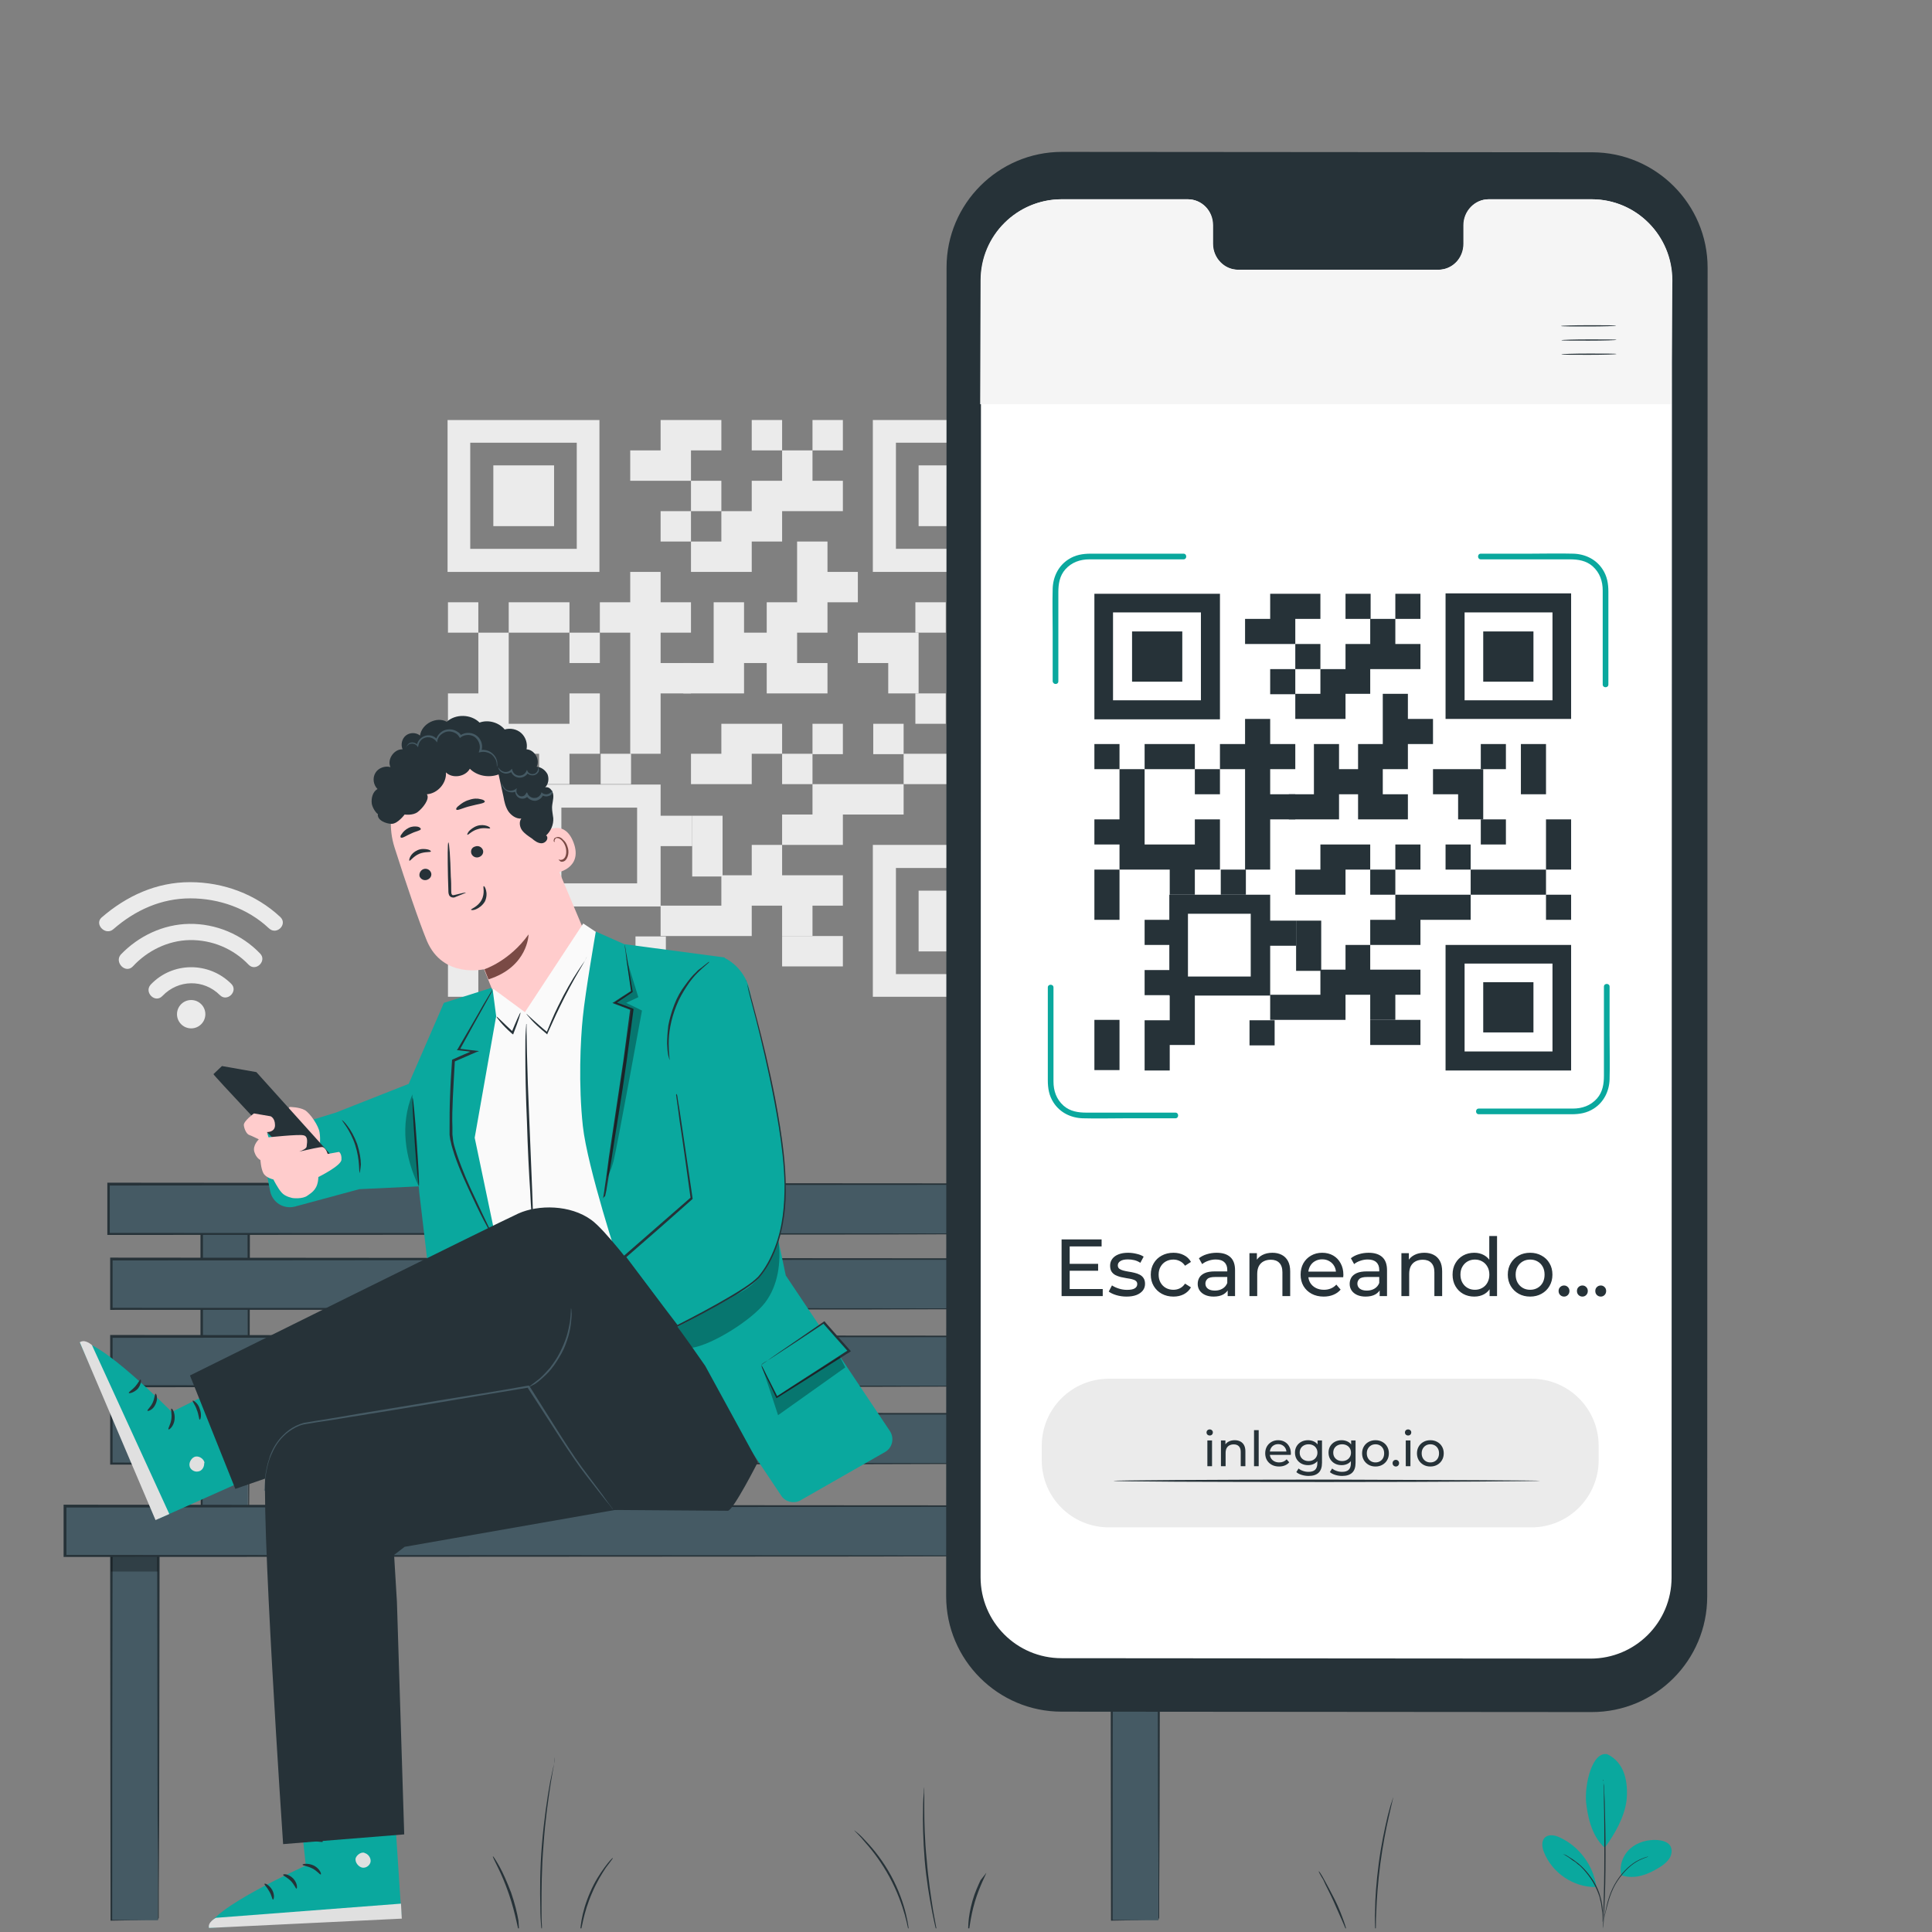 <svg width="477" height="477" viewBox="0 0 477 477" fill="none" xmlns="http://www.w3.org/2000/svg">
<rect x="0" y="0" width="477" height="477" fill="#808080" stroke="none"/>
<g clip-path="url(#clip0_14_186)">
<path d="M110.6 193.6V201.1H118.1V193.6V186.1H110.6V193.6Z" fill="#EBEBEB"/>
<path d="M118.1 148.7H110.6V156.2H118.1V148.7Z" fill="#EBEBEB"/>
<path d="M164.4 231.2H156.9V238.7H164.4V231.2Z" fill="#EBEBEB"/>
<path d="M118.1 163.7V171.2H110.6V178.7H118.1V186.1H125.6H133.1V193.6H140.6V186.1H148.1V178.7V171.2H140.6V178.7H133.1H125.6V171.2V163.7V156.2H118.1V163.7Z" fill="#EBEBEB"/>
<path d="M133.1 148.7H125.6V156.2H133.1H140.6V148.7H133.1Z" fill="#EBEBEB"/>
<path d="M166.8 208.9H170.9V201.4H166.8H162.8V208.9H166.8Z" fill="#EBEBEB"/>
<path d="M148.1 156.2H140.6V163.7H148.1V156.2Z" fill="#EBEBEB"/>
<path d="M200.6 186.1H193.1V193.6H200.6V186.1Z" fill="#EBEBEB"/>
<path d="M208.1 103.7H200.6V111.2H208.1V103.7Z" fill="#EBEBEB"/>
<path d="M163.1 163.7V156.2H170.6V148.7H163.1V141.2H155.6V148.7H148.1V156.2H155.6V163.7V171.2V178.7V186.1H163.1V178.7V171.2H170.6V163.7H163.1Z" fill="#EBEBEB"/>
<path d="M200.6 238.6H208.1V231.1H200.6H193.1V238.6H200.6Z" fill="#EBEBEB"/>
<path d="M193.1 103.7H185.6V111.2H193.1V103.7Z" fill="#EBEBEB"/>
<path d="M191.2 163.7V156.2H183.7V148.7H176.2V156.2V163.7H168.7V171.2H176.2H183.7V163.7H191.2Z" fill="#EBEBEB"/>
<path d="M233.5 148.7H226V156.2H233.5V148.7Z" fill="#EBEBEB"/>
<path d="M155.8 186.1H148.3V193.6H155.8V186.1Z" fill="#EBEBEB"/>
<path d="M185.6 141.2V133.7H193.1V126.2H200.6H208.1V118.7H200.6V111.2H193.1V118.7H185.6V126.2H178.1V133.7H170.6V141.2H178.1H185.6Z" fill="#EBEBEB"/>
<path d="M185.6 193.6V186.1H193.1V178.7H185.6H178.1V186.1H170.6V193.6H178.1H185.6Z" fill="#EBEBEB"/>
<path d="M208.1 223.6V216.1H200.6H193.1V208.6H185.6V216.1H178.1V223.6H170.6H163.1V231.1H170.6H178.1H185.6V223.6H193.1V231.1H200.6V223.6H208.1Z" fill="#EBEBEB"/>
<path d="M178.1 111.2V103.7H170.6H163.1V111.2H155.6V118.7H163.1H170.6V111.2H178.1Z" fill="#EBEBEB"/>
<path d="M178.1 118.7H170.6V126.2H178.1V118.7Z" fill="#EBEBEB"/>
<path d="M196.8 148.7H189.3V156.2V163.7V171.2H196.8H204.3V163.7H196.8V156.2H204.3V148.7H211.8V141.2H204.3V133.7H196.8V141.2V148.7Z" fill="#EBEBEB"/>
<path d="M170.6 126.2H163.1V133.7H170.6V126.2Z" fill="#EBEBEB"/>
<path d="M193.1 201.1V208.6H200.6H208.1V201.1H215.6H223.1V193.6H215.6H208.1H200.6V201.1H193.1Z" fill="#EBEBEB"/>
<path d="M233.5 171.2H226V178.7H233.5V171.2Z" fill="#EBEBEB"/>
<path d="M208.1 178.7H200.6V186.2H208.1V178.7Z" fill="#EBEBEB"/>
<path d="M226.8 156.2H219.3H211.8V163.7H219.3V171.2H226.8V163.7V156.2Z" fill="#EBEBEB"/>
<path d="M223.1 178.7H215.6V186.2H223.1V178.7Z" fill="#EBEBEB"/>
<path d="M140.6 223.8H163.1V193.7H133V201.2H125.6V208.7H133V216.2H125.6V223.7H133V223.8H133.1V231.2H125.6V246.2H133.1V238.7H140.6V223.8ZM157.3 199.4V218.1H138.6V199.4H157.3Z" fill="#EBEBEB"/>
<path d="M238 193.6H245.5V186.1H238H230.6H223.1V193.6H230.6H238Z" fill="#EBEBEB"/>
<path d="M238 163.7H245.5V156.2V148.7H238V156.2V163.7Z" fill="#EBEBEB"/>
<path d="M178.4 201.4H170.9V208.9V216.4H178.4V208.9V201.4Z" fill="#EBEBEB"/>
<path d="M253 193.6H245.5V201.1H253V193.6Z" fill="#EBEBEB"/>
<path d="M253 178.7V171.2H245.5V178.7V186.1H253V178.7Z" fill="#EBEBEB"/>
<path d="M118.1 231.1H110.6V238.6V246.1H118.1V238.6V231.1Z" fill="#EBEBEB"/>
<path d="M253 141.2V103.7H215.5V141.2H253ZM221.2 135.5V109.3H247.4V135.5H221.2Z" fill="#EBEBEB"/>
<path d="M241.8 114.9H226.8V129.9H241.8V114.9Z" fill="#EBEBEB"/>
<path d="M253 208.6H215.5V246.1H253V208.6ZM221.2 240.5V214.3H247.4V240.5H221.2Z" fill="#EBEBEB"/>
<path d="M241.8 219.9H226.8V234.9H241.8V219.9Z" fill="#EBEBEB"/>
<path d="M110.5 103.7V141.2H148V103.7H110.5ZM142.4 109.3V135.5H116.1V109.3C116.1 109.3 142.4 109.3 142.4 109.3Z" fill="#EBEBEB"/>
<path d="M136.8 114.9H121.8V129.9H136.8V114.9Z" fill="#EBEBEB"/>
<path d="M47.2 253.9C49.133 253.9 50.7 252.333 50.7 250.4C50.7 248.467 49.133 246.9 47.2 246.9C45.267 246.9 43.7 248.467 43.7 250.4C43.7 252.333 45.267 253.9 47.2 253.9Z" fill="#EBEBEB"/>
<path d="M40.1 245.9C44 241.8 50.3 241.7 54.3 245.7C56.1 247.5 58.9 244.7 57.1 242.9C51.6 237.4 42.6 237.4 37.2 243.1C35.5 245 38.3 247.8 40.1 245.9Z" fill="#EBEBEB"/>
<path d="M28 229.4C33.4 224.7 39.8 221.8 47 221.8C54.1 221.8 61.2 224.3 66.4 229.2C68.3 231 71.1 228.2 69.2 226.4C63.2 220.8 55.2 217.8 46.9 217.8C38.6 217.8 31.2 221.2 25 226.6C23.3 228.3 26.1 231.1 28 229.4Z" fill="#EBEBEB"/>
<path d="M32.8 238.6C36.4 234.7 41.5 232.2 46.8 232.1C52.3 232 57.6 234.2 61.4 238.2C63.2 240 66 237.2 64.2 235.4C59.7 230.7 53.3 228 46.7 228.1C40.3 228.2 34.2 231.1 29.8 235.7C28.2 237.6 31 240.5 32.8 238.6Z" fill="#EBEBEB"/>
<path d="M396.8 433.1C398.8 434 400.3 435.8 401 437.9C401.7 440 401.8 442.2 401.6 444.4C401.1 448.6 398.7 452.8 396.2 456.2C392.7 453.1 391.9 447.7 391.6 445C391.2 440.5 393.1 432.4 396.8 433.1Z" fill="#0AA89E"/>
<path d="M400.3 463C399.7 460.6 400.7 458 402.5 456.4C404.3 454.8 406.9 454.1 409.3 454.3C410.4 454.4 411.6 454.7 412.3 455.6C412.9 456.5 412.8 457.7 412.3 458.6C411.8 459.5 411 460.2 410.1 460.8C407 462.8 403.7 464.1 400.3 463Z" fill="#0AA89E"/>
<path d="M395.7 475.9C395.7 475.9 395.7 475.6 395.8 475C395.9 474.4 396.1 473.6 396.2 472.7C396.6 470.8 397.1 468 398.6 465.3C400.1 462.6 402.2 460.6 403.9 459.6C404.8 459.1 405.5 458.8 406.1 458.6C406.4 458.5 406.6 458.5 406.7 458.4H406.9C406.9 458.5 405.7 458.7 404 459.7C402.3 460.7 400.3 462.7 398.8 465.3C397.3 468 396.8 470.7 396.3 472.6C396.1 473.6 395.9 474.4 395.8 474.9C395.8 475.6 395.7 475.9 395.7 475.9Z" fill="#263238"/>
<path d="M395.9 439.4V439.8C395.9 440.1 395.9 440.4 396 440.9C396.1 441.8 396.1 443.2 396.2 444.9C396.3 448.3 396.4 452.9 396.4 458C396.4 463.1 396.3 467.8 396.1 471.1C396 472.8 396 474.1 395.9 475.1C395.9 475.5 395.8 475.9 395.8 476.2V475.1C395.8 474.1 395.9 472.8 395.9 471.1C396 467.7 396.1 463.1 396.1 458C396.1 452.9 396.1 448.2 396 444.9C396 443.2 396 441.9 395.9 440.9V439.8C395.8 439.5 395.8 439.4 395.9 439.4Z" fill="#263238"/>
<path d="M394.1 465.6C393.3 460.5 389.9 455.9 385.2 453.7C384 453.1 382.5 452.8 381.5 453.6C380.5 454.5 380.7 456.1 381.2 457.3C383.2 462.4 388.5 466 394 465.9" fill="#0AA89E"/>
<path d="M385.8 457.7C385.8 457.7 386.1 457.8 386.6 458C386.8 458.1 387.1 458.3 387.4 458.5C387.7 458.7 388.1 458.9 388.5 459.2L389.7 460.1C390.1 460.4 390.6 460.9 391 461.3C391.9 462.2 392.7 463.3 393.5 464.5C394.2 465.7 394.8 467 395.1 468.2C395.3 468.8 395.4 469.4 395.5 469.9C395.6 470.4 395.7 471 395.7 471.4C395.8 471.9 395.7 472.3 395.8 472.7V473.7C395.8 474.2 395.7 474.5 395.7 474.5C395.6 474.5 395.8 473.3 395.5 471.5C395.4 471 395.4 470.5 395.3 470C395.2 469.5 395 468.9 394.9 468.3C394.5 467.1 394 465.9 393.3 464.7C392.6 463.5 391.7 462.4 390.9 461.5C390.5 461.1 390.1 460.6 389.6 460.3C389.2 459.9 388.8 459.6 388.4 459.4C386.9 458.2 385.8 457.7 385.8 457.7Z" fill="#263238"/>
<path d="M128.2 477.1C128.1 477.1 127.9 476 127.5 474.3C127.1 472.5 126.5 470.1 125.6 467.5C124.7 464.9 123.7 462.6 122.9 461C122.1 459.4 121.6 458.4 121.7 458.3C121.8 458.3 122.4 459.2 123.3 460.8C124.2 462.4 125.2 464.7 126.2 467.3C127.1 469.9 127.7 472.4 128 474.2C128.1 475.9 128.2 477.1 128.2 477.1Z" fill="#263238"/>
<path d="M137 433.8C137 433.8 136.9 434.4 136.8 435.5C136.6 436.6 136.3 438.2 136 440.1C135.4 444 134.6 449.4 134.2 455.4C133.7 461.4 133.7 466.8 133.7 470.8C133.7 472.8 133.7 474.4 133.8 475.5V477.2C133.8 477.2 133.7 476.6 133.6 475.5C133.5 474.4 133.4 472.8 133.4 470.8C133.3 466.9 133.3 461.4 133.8 455.4C134.3 449.4 135.1 444 135.8 440.1C136.2 438.2 136.5 436.6 136.8 435.5C136.8 434.4 137 433.8 137 433.8Z" fill="#263238"/>
<path d="M151.3 458.7C151.4 458.8 150.7 459.6 149.6 461.1C148.6 462.6 147.3 464.7 146.2 467.3C145.1 469.8 144.4 472.2 144 474C143.6 475.8 143.4 476.9 143.3 476.9C143.2 476.9 143.3 475.8 143.6 474C143.9 472.2 144.6 469.7 145.7 467.2C146.8 464.6 148.2 462.5 149.3 461C150.4 459.5 151.2 458.7 151.3 458.7Z" fill="#263238"/>
<path d="M325.6 462C325.7 462 326.2 462.7 326.9 464C327.6 465.3 328.6 467.1 329.6 469.1C330.6 471.1 331.3 473 331.8 474.4C332.3 475.8 332.5 476.7 332.5 476.7C332.4 476.7 332.1 475.9 331.5 474.5C330.9 473.2 330.1 471.3 329.2 469.3C328.3 467.3 327.3 465.5 326.7 464.1C325.9 462.8 325.5 462 325.6 462Z" fill="#263238"/>
<path d="M344 443.7C344 443.7 343.9 444.2 343.7 445C343.5 445.9 343.2 447.1 342.9 448.5C342.2 451.5 341.4 455.6 340.8 460.1C340.2 464.7 339.9 468.9 339.8 471.9C339.7 473.3 339.7 474.5 339.7 475.5C339.7 476.3 339.6 476.8 339.6 476.8C339.6 476.8 339.5 476.3 339.5 475.5C339.5 474.7 339.4 473.4 339.5 471.9C339.5 468.9 339.8 464.7 340.4 460.1C341 455.5 341.9 451.4 342.6 448.4C343 446.9 343.3 445.7 343.6 444.9C343.8 444.2 344 443.7 344 443.7Z" fill="#263238"/>
<path d="M210.9 451.9C210.9 451.9 211.2 452.1 211.8 452.6C212.4 453.1 213.1 453.8 214 454.8C215.8 456.7 218.1 459.6 220 463.1C221.9 466.6 223.1 470.1 223.7 472.7C224 474 224.2 475 224.3 475.8C224.4 476.5 224.4 476.9 224.4 476.9C224.3 476.9 224.1 475.3 223.4 472.8C222.7 470.3 221.5 466.9 219.6 463.4C217.7 459.9 215.5 457 213.8 455.1C212.1 453 210.8 451.9 210.9 451.9Z" fill="#263238"/>
<path d="M228.2 441.2V442.6V446.5C228.2 449.8 228.3 454.3 228.8 459.2C229.2 464.2 229.9 468.6 230.4 471.8C230.7 473.3 230.9 474.6 231.1 475.6C231.3 476.5 231.3 477 231.3 477C231.3 477 231.1 476.5 230.9 475.6C230.7 474.7 230.4 473.4 230.1 471.8C229.5 468.6 228.7 464.1 228.3 459.2C227.9 454.2 227.8 449.7 227.9 446.4C227.9 444.8 228 443.4 228.1 442.5C228.1 441.7 228.2 441.2 228.2 441.2Z" fill="#263238"/>
<path d="M243.5 462.4C243.6 462.5 241.9 465.5 240.7 469.5C239.5 473.5 239.3 477 239.1 477C239 477 239 476.1 239.1 474.7C239.2 473.3 239.5 471.4 240.1 469.3C240.7 467.2 241.5 465.5 242.1 464.2C243 463.1 243.5 462.4 243.5 462.4Z" fill="#263238"/>
<path d="M39 381.9H27.4V474.1H39V381.9Z" fill="#455A64"/>
<path d="M39 474.1V473.6V472.2V466.9C39 462.3 39 455.6 38.9 447.4C38.9 430.9 38.8 407.9 38.8 381.9L39.1 382.2H27.5L27.8 381.9C27.7 422.3 27.7 457.2 27.7 474.1L27.6 474C31.4 474 34.2 474.1 36.2 474.1H38.4H39C39 474.1 38.8 474.1 38.3 474.1H36.1C34.1 474.1 31.2 474.1 27.4 474.2H27.3V474.1C27.3 457.3 27.2 422.3 27.2 381.9L27.5 381.6H39.1H39.4V381.9C39.4 407.9 39.3 431 39.3 447.5C39.3 455.7 39.2 462.4 39.2 467V472.2V473.5C39 473.9 39 474.1 39 474.1Z" fill="#263238"/>
<g opacity="0.3">
<path d="M39 384.2H27.4V388H39V384.2Z" fill="black"/>
</g>
<path d="M286 381.9H274.4V474.1H286V381.9Z" fill="#455A64"/>
<path d="M286 474.1V473.6V472.2V466.9C286 462.3 286 455.6 285.9 447.4C285.9 430.9 285.8 407.9 285.8 381.9L286.1 382.2H274.5L274.8 381.9C274.7 422.3 274.7 457.2 274.7 474.1L274.6 474C278.4 474 281.2 474.1 283.2 474.1H285.4H286C286 474.1 285.8 474.1 285.3 474.1H283.1C281.1 474.1 278.2 474.1 274.4 474.2H274.3V474.1C274.3 457.3 274.2 422.3 274.2 381.9L274.5 381.6H286.1H286.4V381.9C286.4 407.9 286.3 431 286.3 447.5C286.3 455.7 286.2 462.4 286.2 467V472.2V473.5C286 473.9 286 474.1 286 474.1Z" fill="#263238"/>
<path d="M267.8 301.2H256.2V378H267.8V301.2Z" fill="#455A64"/>
<path d="M267.8 378V377.6V376.4V372C267.8 368.2 267.8 362.6 267.7 355.7C267.7 341.9 267.6 322.8 267.6 301.1L267.9 301.4H256.3C256.8 300.9 256.4 301.3 256.6 301.2V301.9V302.7V304.2V307.3V313.3V325V346.4C256.6 359.6 256.5 370.5 256.5 377.9L256.4 377.8C260.1 377.8 263 377.9 265 377.9H267.2C267.6 378 267.8 378 267.8 378C267.8 378 267.6 378 267.1 378H264.9C262.9 378 260 378 256.2 378.1H256.1V378C256.1 370.6 256 359.7 256 346.5V325.1V313.4V307.4V304.3V302.8V301.3C256.1 301.2 255.7 301.5 256.3 301H267.9H268.2V301.3C268.2 323 268.1 342.3 268.1 356.1C268.1 363 268 368.5 268 372.3V376.6V377.7C267.8 377.9 267.8 378 267.8 378Z" fill="#263238"/>
<path d="M61.2 301.2H49.6V378H61.2V301.2Z" fill="#455A64"/>
<path d="M61.3 378V377.6V376.4V372C61.3 368.2 61.3 362.6 61.2 355.7C61.2 341.9 61.1 322.8 61.1 301.1L61.4 301.4H49.8C50.3 300.9 49.9 301.3 50.1 301.2V301.9V302.7V304.2V307.3V313.3V325V346.4C50.1 359.6 50 370.5 50 377.9L49.9 377.8C53.6 377.8 56.5 377.9 58.5 377.9H60.7C61 378 61.3 378 61.3 378C61.3 378 61.1 378 60.6 378H58.4C56.4 378 53.5 378 49.7 378.1H49.6V378C49.6 370.6 49.5 359.7 49.5 346.5V325.1V313.4V307.4V304.3V302.8V301.3C49.6 301.2 49.2 301.5 49.8 301H61.4H61.7V301.3C61.7 323 61.6 342.3 61.6 356.1C61.6 363 61.5 368.5 61.5 372.3V376.6V377.7C61.3 377.9 61.3 378 61.3 378Z" fill="#263238"/>
<path d="M290.2 292.4H26.7V304.7H290.2V292.4Z" fill="#455A64"/>
<path d="M290.2 304.7V304V301.7V292.4L290.3 292.5C257.9 292.5 152.1 292.6 26.8 292.7L27.1 292.4V304.7L26.8 304.4C100.2 304.4 166 304.5 213.5 304.5C237.3 304.5 256.5 304.6 269.7 304.6H285H289C289.8 304.7 290.2 304.7 290.2 304.7C290.2 304.7 289.8 304.7 288.9 304.7H285H269.8C256.6 304.7 237.4 304.7 213.7 304.8C166.1 304.8 100.2 304.9 26.8 304.9H26.5V304.6V292.3V292H26.8C152.1 292.1 257.9 292.2 290.3 292.2H290.4V292.3V301.6V303.8C290.3 304.5 290.2 304.7 290.2 304.7Z" fill="#263238"/>
<path d="M290.9 310.9H27.4V323.2H290.9V310.9Z" fill="#455A64"/>
<path d="M290.9 323.2V322.5V320.2V310.9L291 311C258.6 311 152.8 311.1 27.5 311.2L27.8 310.9V323.2L27.5 322.9C100.9 322.9 166.7 323 214.2 323C238 323 257.2 323.1 270.4 323.1H285.7H289.7C290.5 323.1 290.9 323.2 290.9 323.2C290.9 323.2 290.5 323.2 289.6 323.2H285.7H270.5C257.3 323.2 238.1 323.2 214.4 323.3C166.8 323.3 100.9 323.4 27.5 323.4H27.2V323.1V310.8V310.5H27.5C152.8 310.6 258.6 310.7 291 310.7H291.1V310.8V320.1V322.3C290.9 322.9 290.9 323.2 290.9 323.2Z" fill="#263238"/>
<path d="M290.9 330H27.4V342.3H290.9V330Z" fill="#455A64"/>
<path d="M290.9 342.3V341.6V339.3V330L291 330.1C258.6 330.1 152.8 330.2 27.5 330.3L27.8 330V342.3L27.5 342C100.9 342 166.7 342.1 214.2 342.1C238 342.1 257.2 342.2 270.4 342.2H285.7H289.7C290.5 342.3 290.9 342.3 290.9 342.3C290.9 342.3 290.5 342.3 289.6 342.3H285.7H270.5C257.3 342.3 238.1 342.3 214.4 342.4C166.8 342.4 100.9 342.5 27.5 342.5H27.2V342.2V329.9V329.6H27.5C152.8 329.7 258.6 329.8 291 329.8H291.1V329.9V339.2V341.4C290.9 342.1 290.9 342.3 290.9 342.3Z" fill="#263238"/>
<path d="M290.9 349.1H27.4V361.4H290.9V349.1Z" fill="#455A64"/>
<path d="M290.9 361.4V360.7V358.4V349.1L291 349.2C258.6 349.2 152.8 349.3 27.5 349.4L27.8 349.1V361.4L27.5 361.1C100.9 361.1 166.7 361.2 214.2 361.2C238 361.2 257.2 361.3 270.4 361.3H285.7H289.7C290.5 361.4 290.9 361.4 290.9 361.4C290.9 361.4 290.5 361.4 289.6 361.4H285.7H270.5C257.3 361.4 238.1 361.4 214.4 361.5C166.8 361.5 100.9 361.6 27.5 361.6H27.2V361.3V349V348.7H27.5C152.8 348.8 258.6 348.9 291 348.9H291.1V349V358.3V360.5C290.9 361.2 290.9 361.4 290.9 361.4Z" fill="#263238"/>
<path d="M295.7 371.9H16V384.2H295.7V371.9Z" fill="#455A64"/>
<path d="M295.7 384.2V383.5V381.2V371.9L295.8 372C262.2 372 149.6 372.1 16.1 372.2L16.4 371.9V384.2L16.1 383.9C93.9 383.9 163.8 384 214.3 384C239.5 384 259.9 384.1 274 384.1H290.2H294.4C295.2 384.1 295.7 384.2 295.7 384.2C295.7 384.2 295.2 384.2 294.3 384.2H290.1H274C259.9 384.2 239.6 384.2 214.4 384.3C163.9 384.3 93.9 384.4 16 384.4H15.7V384.1V371.8V371.5H16C149.5 371.6 262.1 371.7 295.7 371.7H295.8V371.8V381.1V383.3C295.7 383.9 295.7 384.2 295.7 384.2Z" fill="#263238"/>
<g opacity="0.3">
<path d="M286 384.2H274.4V388H286V384.2Z" fill="black"/>
</g>
<path d="M144.4 230.3L141.9 246.5L135.4 261.2L125.8 255.1L122.4 246.5L119.5 239.3C119.5 239.3 109.4 241.7 105.4 232.3C103.5 227.7 100.2 218 97.4 209.2C94.4 199.7 99.1 189.5 108.3 185.7L109.2 185.3C119.3 181.8 127.9 188.5 131.1 198.7L144.4 230.3Z" fill="#FFCCCC"/>
<path d="M119.6 239.3C119.6 239.3 125.8 237.3 130.5 230.7C130.5 230.7 130.4 238.7 120.6 241.8L119.6 239.3Z" fill="#7A4A45"/>
<path d="M103.6 216.4C103.9 217.1 104.7 217.5 105.5 217.2C106.3 216.9 106.7 216.1 106.4 215.4C106.1 214.7 105.3 214.3 104.5 214.6C103.8 214.9 103.4 215.7 103.6 216.4Z" fill="#263238"/>
<path d="M101.1 212.5C101.3 212.6 102.1 211.4 103.5 210.8C105 210.2 106.3 210.5 106.4 210.2C106.4 210.1 106.1 209.8 105.5 209.7C104.9 209.6 104 209.5 103.1 209.9C102.2 210.3 101.6 210.9 101.3 211.5C101 212.1 101 212.5 101.1 212.5Z" fill="#263238"/>
<path d="M116.4 210.8C116.7 211.5 117.5 211.9 118.3 211.6C119.1 211.3 119.5 210.5 119.2 209.8C118.9 209.1 118.1 208.7 117.3 209C116.5 209.2 116.1 210 116.4 210.8Z" fill="#263238"/>
<path d="M115.4 206.1C115.6 206.2 116.5 205.1 118 204.7C119.5 204.2 120.8 204.7 121 204.5C121.1 204.4 120.8 204.1 120.2 203.9C119.6 203.7 118.7 203.6 117.8 203.9C116.9 204.2 116.2 204.8 115.8 205.2C115.4 205.7 115.3 206.1 115.4 206.1Z" fill="#263238"/>
<path d="M115 220.4C115 220.3 114 220.5 112.5 220.9C112.1 221 111.7 221.1 111.6 220.9C111.4 220.7 111.4 220.2 111.4 219.7C111.4 218.7 111.4 217.6 111.3 216.4C111.2 211.7 110.9 207.9 110.7 208C110.5 208 110.5 211.8 110.6 216.5C110.6 217.6 110.7 218.7 110.7 219.8C110.7 220.3 110.7 220.9 111.1 221.3C111.3 221.5 111.7 221.6 111.9 221.6C112.2 221.6 112.4 221.5 112.6 221.4C114.1 220.8 115.1 220.4 115 220.4Z" fill="#263238"/>
<path d="M112.7 199.9C113 200.2 114.4 199.4 116.2 199C118 198.5 119.6 198.4 119.7 197.9C119.7 197.7 119.3 197.4 118.6 197.3C117.9 197.1 116.9 197.1 115.8 197.5C114.7 197.8 113.9 198.4 113.3 198.9C112.7 199.3 112.5 199.8 112.7 199.9Z" fill="#263238"/>
<path d="M99 206.8C99.4 207 100.3 206.3 101.5 205.8C102.7 205.2 103.8 205.1 103.9 204.7C103.9 204.5 103.6 204.2 103.1 204.1C102.5 204 101.7 204 100.9 204.4C100.1 204.8 99.5 205.4 99.2 205.9C98.8 206.3 98.8 206.7 99 206.8Z" fill="#263238"/>
<path d="M133.4 206C133.5 205.9 139.1 201.4 141.6 208C144.1 214.6 137 215.7 136.9 215.5C136.8 215.3 133.4 206 133.4 206Z" fill="#FFCCCC"/>
<path d="M137.9 212.2C137.9 212.2 138 212.2 138.3 212.3C138.5 212.3 138.9 212.3 139.2 212C139.8 211.5 140 210.2 139.6 209C139.4 208.4 139.1 207.9 138.7 207.5C138.3 207.1 137.9 206.9 137.5 206.9C137.1 206.9 137 207.3 136.9 207.5C136.9 207.7 137 207.8 136.9 207.9C136.9 207.9 136.7 207.8 136.7 207.6C136.7 207.5 136.7 207.3 136.8 207.1C136.9 206.9 137.1 206.8 137.4 206.7C137.9 206.5 138.6 206.8 139 207.3C139.5 207.7 139.9 208.3 140.1 209C140.6 210.3 140.3 211.8 139.5 212.5C139.1 212.8 138.6 212.8 138.4 212.7C138 212.4 137.9 212.2 137.9 212.2Z" fill="#7A4A45"/>
<path d="M91.8 198.5C91.6 197.1 92 195.5 93.2 194.8C92.2 193.8 91.9 192.1 92.7 190.8C93.4 189.6 95.1 189 96.4 189.4C95.5 187.5 97.3 184.9 99.4 185C98.9 183.9 99.2 182.4 100.2 181.6C101.2 180.8 102.7 180.8 103.7 181.6C104.1 178.7 107.8 176.8 110.3 178.2C112.5 176.2 116.3 176.3 118.4 178.4C120.6 177.6 123.2 178.4 124.6 180.1C126 179.7 127.6 180 128.7 181C129.8 182 130.3 183.6 130 185C132 185.1 133.4 187.6 132.5 189.3C133.7 189.4 134.7 190.2 135.2 191.2C135.6 192.3 135.4 193.6 134.6 194.4C135.6 194.1 136.5 195.2 136.6 196.3C136.7 197.3 136.3 198.4 136.3 199.4C136.3 200.3 136.5 201.1 136.6 202C136.7 203.6 136 205.2 134.8 206.3C134.9 206.3 135 206.4 135 206.4C135.5 207.2 134.6 208.2 133.7 208.2C132.8 208.2 132 207.6 131.3 207C130.4 206.4 129.5 205.8 128.9 205C128.3 204.2 128.1 202.9 128.7 202.1C127.4 202.2 126.2 201.3 125.5 200.3C124.8 199.2 124.5 197.9 124.3 196.7C123.9 194.9 123.5 193 123.1 191.2C120.7 192.1 117.8 191.6 116 189.8C114.9 191.8 111.7 192.3 110.1 190.7C110.3 193.3 108.1 195.9 105.4 196.1C106.2 197.3 104.3 199.6 103.1 200.5C101.9 201.4 99.9 201.1 99.9 201.1C99.9 201.1 98.2 203.4 96.7 203.4C95.3 203.4 93 202.5 93.3 200.9C93.3 201.2 92.1 199.9 91.8 198.5Z" fill="#263238"/>
<path d="M132.9 189.4C132.8 189.4 133 189.9 132.6 190.5C132.4 190.8 132.1 191.1 131.6 191.1C131.2 191.2 130.6 191 130.3 190.5L130.1 190.1L129.9 190.5C129.6 191.1 129 191.5 128.2 191.5C127.4 191.5 126.7 190.9 126.5 190.2L126.4 189.8L126.1 190.1C125.7 190.5 125.2 190.6 124.8 190.6C124.4 190.6 124 190.4 123.7 190.2C123.2 189.8 123 189.4 123 189.4C123 189.4 123 189.9 123.5 190.4C123.8 190.7 124.2 190.9 124.8 191C125.3 191 126 190.9 126.5 190.4L126.1 190.3C126.3 191.2 127.2 192 128.3 192C129.3 192 130.1 191.4 130.4 190.7H130C130.4 191.3 131.2 191.5 131.8 191.4C132.4 191.3 132.8 190.9 133 190.5C133.2 189.9 132.9 189.4 132.9 189.4Z" fill="#455A64"/>
<path d="M136.4 195.2C136.4 195.2 136.2 195.5 135.8 195.8C135.4 196.1 134.6 196.3 133.9 195.8L133.7 195.6L133.6 195.9C133.4 196.4 132.8 197 132.1 197C131.4 197.1 130.6 196.7 130.3 196L130.1 195.6L129.8 196C129.7 196.1 129.7 196.2 129.6 196.3C129.2 196.7 128.5 196.7 128.1 196.4C127.7 196.1 127.4 195.6 127.5 195.1L127.6 194.6L127.2 194.9C126.7 195.2 126 195.3 125.6 195.2C125.1 195.1 124.7 194.8 124.5 194.5C124 193.9 124 193.4 123.9 193.4C123.9 193.4 123.8 193.9 124.3 194.6C124.5 194.9 125 195.3 125.6 195.5C126.2 195.7 126.9 195.7 127.6 195.3L127.2 195.1C127.1 195.7 127.4 196.5 128 196.9C128.6 197.3 129.5 197.3 130.1 196.8C130.2 196.7 130.4 196.6 130.4 196.4H129.9C130.4 197.3 131.4 197.8 132.3 197.7C133.2 197.5 133.9 196.9 134.1 196.2L133.8 196.3C134.2 196.6 134.8 196.7 135.2 196.6C135.6 196.5 135.9 196.4 136.1 196.2C136.4 195.6 136.5 195.2 136.4 195.2Z" fill="#455A64"/>
<path d="M100.2 184.6C100.2 184.6 100.3 184.3 100.8 183.9C101 183.7 101.4 183.6 101.8 183.6C102.2 183.6 102.7 183.8 103 184.2L103.2 184.5L103.3 184.1C103.4 183.4 103.9 182.5 104.8 182.2C105.7 181.8 106.9 182.1 107.6 182.9L107.9 183.3L108 182.8C108.2 181.9 108.9 181.2 109.8 180.8C110.7 180.4 111.8 180.6 112.6 181.1C112.9 181.3 113.2 181.6 113.4 182L113.6 182.2L113.8 182C114.9 181.2 116.6 181.3 117.5 182.2C118.4 183.1 118.7 184.4 118.3 185.4L118.2 185.8L118.6 185.7C119.5 185.5 120.4 185.7 121.1 186.1C121.8 186.5 122.1 187.1 122.4 187.6C122.8 188.6 122.6 189.3 122.7 189.3C122.7 189.3 122.8 189.1 122.8 188.8C122.8 188.5 122.8 188 122.6 187.5C122.4 186.9 122 186.3 121.3 185.8C120.6 185.3 119.6 185 118.6 185.2L118.8 185.5C119.3 184.4 119 182.8 117.9 181.8C116.8 180.8 114.9 180.6 113.6 181.6L114 181.7C113.7 181.3 113.4 180.9 113 180.7C112 180 110.7 179.9 109.7 180.3C108.7 180.7 107.9 181.6 107.6 182.7L108 182.6C107.1 181.5 105.7 181.3 104.6 181.8C103.6 182.3 103 183.2 102.9 184.1L103.2 184C102.8 183.5 102.2 183.3 101.8 183.3C101.3 183.3 100.9 183.5 100.7 183.8C100.5 184 100.4 184.3 100.3 184.4C100.2 184.5 100.2 184.5 100.2 184.6Z" fill="#455A64"/>
<path d="M119.4 218.8C119.2 218.9 119.8 220.5 118.9 222.2C118 223.9 116.2 224.4 116.3 224.6C116.3 224.7 116.8 224.8 117.5 224.5C118.2 224.2 119.1 223.6 119.7 222.6C120.2 221.6 120.2 220.5 120 219.8C119.8 219 119.5 218.7 119.4 218.8Z" fill="#263238"/>
<path d="M109.6 247.6L101.7 269.9L103.5 294.3L108.5 336.5C108.5 336.5 127.1 330.2 127.9 330.9C128.7 331.5 119.7 288.2 119.7 288.2L126.2 252.9L121.3 243.9L109.6 247.6Z" fill="#0AA89E"/>
<path d="M109.6 247.6L100.9 267.6L82.9 274.7L64 280.5L66.7 294.1C67.3 296.9 70 298.6 72.8 297.9L88.7 293.6L103.5 292.9L111.2 275L109.6 247.6Z" fill="#0AA89E"/>
<path d="M70.2 274.9L71.5 273.3C71.5 273.3 73.9 273.3 75.3 274.1C76.6 274.9 78.7 278 78.9 279.6C79.2 281.2 78.9 284.2 78.9 284.2L69.9 274.9" fill="#FFCCCC"/>
<path d="M52.7 265.2C52.7 265.5 69.7 283.5 69.7 283.5L72.9 286.7H83.1L63.3 264.7L54.8 263.2L52.7 265.2Z" fill="#263238"/>
<path d="M121.6 305.2C121.6 305.2 121.4 305 121.2 304.6C120.9 304.1 120.6 303.5 120.2 302.7C119.3 301.1 118.1 298.7 116.7 295.7C115.3 292.7 113.6 289.2 112.2 285.1C111.9 284.1 111.5 283 111.3 281.9C111.1 281.3 111.1 280.7 111 280.2V278.4C111 276 111 273.6 111.1 271.1C111.2 267.9 111.4 264.9 111.6 261.9V261.7L111.7 261.6C113.5 260.8 115.3 260 117 259.3L117.1 259.8C115.7 259.6 114.3 259.4 113.1 259.3H112.8L113 259C115.6 254.5 117.8 250.8 119.3 248.1C120.1 246.8 120.7 245.8 121.1 245.1C121.3 244.8 121.5 244.5 121.6 244.3C121.7 244.1 121.8 244 121.8 244C121.8 244 121.8 244.1 121.7 244.3C121.6 244.5 121.4 244.8 121.3 245.1C120.9 245.9 120.3 246.9 119.6 248.2C118.1 250.9 116 254.6 113.5 259.2L113.3 258.9C114.6 259.1 115.9 259.2 117.4 259.4L118.3 259.5L117.5 259.8C115.8 260.5 114.1 261.3 112.2 262.1L112.3 261.9C112.1 264.8 112 267.9 111.8 271.1C111.7 273.6 111.6 276 111.7 278.4V280.1C111.8 280.7 111.8 281.2 111.9 281.8C112.1 282.9 112.5 284 112.8 285C114.2 289.1 115.8 292.7 117.2 295.6C118.6 298.6 119.7 301 120.5 302.6C120.9 303.4 121.2 304 121.4 304.5C121.6 304.9 121.7 305.2 121.6 305.2Z" fill="#263238"/>
<path d="M62.7 274.9C62.7 274.9 60.1 276.8 60.2 277.8C60.3 278.8 60.9 280 61.5 280.2C62.1 280.4 63.9 281.3 63.9 281.3C63.9 281.3 62.3 282.8 62.8 284.4C63.3 286 64.3 286.4 64.3 286.4C64.3 286.4 64.4 288.4 65 289.6C65.6 290.8 67.5 291.2 67.5 291.2C67.5 291.2 68.6 293.4 69.5 294.4C70.4 295.5 72.3 295.8 72.3 295.8C72.3 295.8 74.7 296.1 75.9 295.2C77.2 294.3 78.5 293.5 78.6 290.6C78.6 290.6 84.3 287.8 84.3 286.3C84.4 284.8 83.7 284.4 83.7 284.4L80.9 284.9C80.9 284.9 80.5 283.4 79.6 283.2C78.7 283.1 68.4 285.6 68.4 285.6C68.4 285.6 75.5 284.5 75.7 283.1C75.9 281.7 76 280.5 74.9 280.3C73.8 280 66.3 280.8 66.3 280.8L65.9 279.5C65.9 279.5 67.9 279.6 67.9 277.8C67.9 276 66.8 275.6 66.8 275.6L62.7 274.9Z" fill="#FFCCCC"/>
<path d="M121.6 244L122.5 250.9L117.2 280.9L122.6 306.7L150.6 315L161.7 310.3L157.9 237.6L147.9 230.6L144 228L129.6 249.9L121.6 244Z" fill="#FAFAFA"/>
<path d="M147.1 230L154.1 233.1L178.9 236.4L192.3 306.8L194 314.9L219.7 353.3C220.9 355.1 220.3 357.5 218.5 358.5L197.5 370.5C195.9 371.3 193.9 370.8 192.9 369.3L166.1 329.2L152.9 312.2C152.9 312.2 145 288.2 143.9 278C142.8 267.8 143.3 256.8 143.9 251.1C144.5 245 147.1 230 147.1 230Z" fill="#0AA89E"/>
<path d="M178.9 236.5C182.2 238.2 184.5 241.3 185.2 245C186.8 253.4 191.5 267.9 193.3 283.5C195.8 305.3 189.9 312 187.2 315.8C184.5 319.5 167.3 327.5 167.3 327.5L154.4 310.4L168.7 298.7L167.4 268.5C167.4 268.5 162.4 261.6 164.9 251.4C167.4 241.1 174.7 235.9 178.9 236.5Z" fill="#0AA89E"/>
<g opacity="0.3">
<path d="M192.2 306.4C190.2 311.7 188 316.1 183.5 318.7C178.7 321.4 171.9 325.2 167.3 327.6L170.7 332.8C176 332 185.7 325.8 188.9 321.6C192.1 317.4 192.9 311.6 192.2 306.4Z" fill="black"/>
</g>
<path d="M167.1 270C167.1 270 167.1 270.2 167.2 270.5C167.3 270.8 167.3 271.3 167.4 271.8C167.6 273 167.9 274.7 168.2 276.9C168.9 281.4 169.8 287.9 171 295.9V296L170.9 296.1C166.2 300.3 160.6 305.2 154.5 310.5V310.2C158.5 315.5 162.8 321.3 167.4 327.3L167.1 327.2C171.4 325 175.8 322.7 180.2 320.1C181.4 319.4 182.7 318.6 183.9 317.8C185.1 317 186.2 316.2 187.2 315.2C189 313.1 190.3 310.6 191.3 308C193.3 302.9 193.7 297.5 193.7 292.5C193.6 287.5 193 282.7 192.3 278.3C191.6 273.9 190.8 269.8 190 266C188.4 258.5 186.9 252.5 185.8 248.4C185.3 246.4 184.8 244.8 184.6 243.6C184.5 243.1 184.4 242.7 184.3 242.4C184.2 242.1 184.2 242 184.2 242C184.2 242 184.3 242.1 184.3 242.4C184.4 242.7 184.5 243.1 184.7 243.6C185 244.7 185.5 246.3 186 248.3C187.1 252.4 188.7 258.4 190.3 265.9C191.1 269.6 191.9 273.7 192.6 278.2C193.3 282.6 193.9 287.4 194 292.5C194.1 297.5 193.6 303 191.6 308.2C190.6 310.8 189.3 313.3 187.4 315.5C186.4 316.5 185.2 317.4 184 318.2C182.8 319 181.6 319.8 180.3 320.5C175.9 323.1 171.5 325.4 167.2 327.6L167 327.7L166.9 327.5C162.3 321.4 158 315.6 154 310.3L153.9 310.1L154.1 310C160.2 304.7 165.8 299.8 170.6 295.6L170.5 295.8C169.4 287.8 168.5 281.3 167.8 276.8C167.5 274.6 167.3 272.8 167.1 271.6C167 271 167 270.6 166.9 270.3C167.1 270.2 167.1 270 167.1 270Z" fill="#263238"/>
<path d="M148.9 295.9C148.9 295.9 148.9 295.7 149 295.2C149.1 294.7 149.2 294 149.3 293.2C149.6 291.4 149.9 289 150.3 285.9C151.2 279.8 152.5 271.3 153.9 261.9C154.5 257.4 155.1 253 155.6 249.1L155.8 249.4C154.3 248.8 152.9 248.3 151.6 247.8L151.2 247.6L151.6 247.4C153.1 246.4 154.5 245.5 155.9 244.6L155.8 244.8C155.3 241.3 154.9 238.4 154.6 236.3C154.5 235.3 154.4 234.6 154.3 234C154.2 233.5 154.2 233.2 154.2 233.2C154.2 233.2 154.3 233.5 154.4 234C154.5 234.6 154.6 235.3 154.8 236.3C155.1 238.4 155.6 241.2 156.2 244.8V244.9L156.1 245C154.8 245.9 153.4 246.8 151.9 247.8V247.4C153.3 247.9 154.7 248.4 156.2 249L156.4 249.1V249.3C155.9 253.2 155.3 257.6 154.7 262.1C153.4 271.5 151.9 279.9 151 286.1C150.5 289.1 150.1 291.6 149.8 293.3C149.7 294.1 149.5 294.8 149.4 295.3C149 295.6 148.9 295.9 148.9 295.9Z" fill="#263238"/>
<path d="M175.1 237.5C175.2 237.6 173.9 238.5 172.2 240.2C171.3 241.1 170.4 242.2 169.5 243.6C168.6 245 167.7 246.5 167 248.3C166.3 250 165.8 251.8 165.5 253.4C165.2 255 165.1 256.5 165.1 257.7C165.1 260.2 165.4 261.7 165.3 261.7C165.3 261.7 165.2 261.3 165 260.6C164.9 260.3 164.9 259.8 164.8 259.3C164.8 258.8 164.7 258.2 164.7 257.6C164.7 256.3 164.8 254.9 165 253.2C165.3 251.6 165.8 249.8 166.5 248C167.2 246.2 168.1 244.6 169.1 243.3C170.1 241.9 171 240.8 171.9 240C172.3 239.5 172.8 239.2 173.2 238.9C173.6 238.6 173.9 238.3 174.2 238.1C174.8 237.6 175.1 237.4 175.1 237.5Z" fill="#263238"/>
<path d="M103.4 292.8C103.3 292.8 102.8 288 102.4 282C102 276 101.7 271.1 101.9 271.1C102 271.1 102.5 275.9 102.9 281.9C103.3 288 103.6 292.8 103.4 292.8Z" fill="#263238"/>
<path d="M188 337L191.8 344.9L209.7 333.4L203.5 326.5L188 337Z" fill="#0AA89E"/>
<path d="M188 337C188 337 188.3 336.7 189.1 336.2C189.9 335.6 190.9 334.9 192.2 334C195 332.1 198.9 329.4 203.4 326.3L203.6 326.2L203.7 326.4C205.6 328.6 207.7 330.9 209.9 333.4L210.1 333.6L209.8 333.8C209.6 334 209.3 334.1 209 334.3C202.4 338.5 196.4 342.3 191.9 345.1L191.7 345.2L191.6 345C190.5 342.6 189.5 340.6 188.8 339.2C188.5 338.6 188.3 338 188.1 337.6C188 337.2 188 337 188 337L188.3 337.6C188.5 338 188.8 338.5 189.1 339.2C189.8 340.6 190.8 342.5 192 344.9L191.7 344.8C196.1 341.9 202.1 338.1 208.7 333.8C209 333.6 209.2 333.5 209.5 333.3L209.4 333.7C207.2 331.2 205.1 328.9 203.2 326.7H203.5C199 329.7 195.1 332.3 192.3 334.1C190.9 335 189.9 335.7 189 336.2C188.6 336.4 188.4 336.6 188.1 336.8C188.1 336.9 188 337 188 337Z" fill="#263238"/>
<g opacity="0.3">
<path d="M188.1 337.3C188.2 337.5 192.1 349.4 192.1 349.4L208.7 337.6L207.3 334.9L191.8 344.8L188.1 337.3Z" fill="black"/>
</g>
<g opacity="0.3">
<path d="M154.6 236.5L157.6 246.2L154.6 247.6L158.5 249.5C158.5 249.5 152.3 283.5 151.5 286.6C150.7 289.7 149.8 290.7 149.8 290.7L155.9 249.2L151.7 247.6L155.9 244.8L154.6 236.5Z" fill="black"/>
</g>
<path d="M88.8 289.6C88.6 289.6 88.9 286.4 87.7 282.7C86.5 279 84.3 276.6 84.4 276.5C84.4 276.5 85.1 277 85.8 278C86.6 279 87.5 280.6 88.2 282.5C88.8 284.4 89.1 286.2 89.1 287.5C89 288.8 88.8 289.6 88.8 289.6Z" fill="#263238"/>
<g opacity="0.3">
<path d="M101.8 270.2C98.8 277.6 99.9 285.7 103.4 292.9C102.8 284.6 102.5 278.2 101.8 270.2Z" fill="black"/>
</g>
<path d="M144.9 236.2L144.4 237.2C144 237.9 143.5 238.8 142.9 239.8C141.6 242 139.9 245.1 138.2 248.6C137 251 136.1 253.2 135.2 255.1L135.1 255.4L134.9 255.2C133.3 253.9 132 252.7 131.2 251.8C130.4 250.9 129.9 250.3 130 250.3C130 250.3 130.5 250.8 131.4 251.6C132.3 252.4 133.6 253.6 135.2 254.9L134.9 255C135.7 253.1 136.6 250.8 137.8 248.4C139.5 244.9 141.3 241.8 142.7 239.7C143.4 238.6 144 237.8 144.4 237.2C144.7 236.5 144.9 236.2 144.9 236.2Z" fill="#263238"/>
<path d="M128.5 250C128.6 250.1 127.9 252.3 126.8 255.1L126.7 255.4L126.4 255.2L126.3 255.1C124 253.1 122.5 251.1 122.6 251C122.7 250.9 124.4 252.7 126.6 254.7L126.7 254.8L126.3 254.9C127.4 252.2 128.4 250 128.5 250Z" fill="#263238"/>
<path d="M131.4 301.2C131.4 301.2 131.4 301 131.3 300.7C131.3 300.3 131.2 299.9 131.2 299.3C131.1 298 131 296.2 130.9 294.1C130.6 289.7 130.3 283.7 130.1 277C129.8 270.3 129.7 264.2 129.7 259.9C129.7 257.7 129.7 255.9 129.8 254.7C129.8 254.1 129.9 253.7 129.9 253.3C129.9 253 129.9 252.8 130 252.8V253.3V254.7C130 256 130.1 257.8 130.1 259.9C130.2 264.3 130.4 270.3 130.7 277C131 283.6 131.2 289.7 131.4 294.1C131.5 296.2 131.5 298 131.6 299.3V300.7C131.5 301 131.5 301.2 131.4 301.2Z" fill="#263238"/>
<path d="M72.9 436.2L75.5 460.6C75.5 460.6 51.5 471.4 51.6 476L99.1 472.7L96.6 434.5L72.9 436.2Z" fill="#0AA89E"/>
<path d="M90 457.5C90.9 457.7 91.6 458.7 91.5 459.6C91.4 460.5 90.4 461.3 89.4 461.1C88.5 460.9 87.6 459.8 87.8 458.8C88.1 457.9 89.3 457.1 90.1 457.5" fill="#E0E0E0"/>
<path d="M99.2 473.7L99 470L53.3 473.5C53.3 473.5 51.2 474.6 51.6 476L99.2 473.7Z" fill="#E0E0E0"/>
<path d="M74.7 460.4C74.7 460.6 75.9 460.7 77.1 461.3C78.3 461.9 79 462.9 79.2 462.8C79.4 462.7 79 461.4 77.5 460.6C76 459.9 74.6 460.2 74.7 460.4Z" fill="#263238"/>
<path d="M69.9 462.9C69.9 463.1 70.9 463.5 71.8 464.4C72.7 465.3 73 466.3 73.2 466.3C73.4 466.3 73.5 465 72.4 463.8C71.2 462.6 69.9 462.6 69.9 462.9Z" fill="#263238"/>
<path d="M67.4 469C67.6 469 67.9 467.9 67.2 466.6C66.5 465.4 65.4 464.9 65.3 465.1C65.2 465.3 65.9 465.9 66.5 467C67.1 468 67.2 469 67.4 469Z" fill="#263238"/>
<path d="M74.7 454.8C74.8 455 75.9 454.6 77.2 454.6C78.5 454.6 79.6 454.9 79.7 454.7C79.8 454.5 78.8 453.7 77.2 453.8C75.6 453.8 74.6 454.6 74.7 454.8Z" fill="#263238"/>
<path d="M64.4 337.7L42.4 348.6C42.4 348.6 23.9 329.9 19.7 331.5L39.3 374.9L74.3 359.3L64.4 337.7Z" fill="#0AA89E"/>
<path d="M50.4 361.2C50.5 362.1 49.9 363.2 48.9 363.3C48 363.5 46.9 362.8 46.8 361.9C46.6 361 47.4 359.7 48.4 359.6C49.4 359.5 50.5 360.4 50.5 361.3" fill="#E0E0E0"/>
<path d="M38.4 375.3L41.8 373.8L22.7 332.1C22.7 332.1 21 330.5 19.7 331.4L38.4 375.3Z" fill="#E0E0E0"/>
<path d="M42.3 347.8C42.1 347.9 42.5 349 42.3 350.4C42.1 351.8 41.4 352.7 41.6 352.9C41.7 353.1 42.9 352.2 43.1 350.5C43.3 348.8 42.5 347.6 42.3 347.8Z" fill="#263238"/>
<path d="M38.4 344.1C38.2 344.1 38.2 345.2 37.7 346.3C37.2 347.4 36.3 348.1 36.4 348.3C36.5 348.5 37.8 348.1 38.4 346.7C39.1 345.3 38.6 344 38.4 344.1Z" fill="#263238"/>
<path d="M31.8 343.9C31.8 344.1 33 343.9 34 342.9C34.9 341.8 34.9 340.6 34.7 340.6C34.5 340.6 34.1 341.5 33.4 342.3C32.6 343.2 31.7 343.7 31.8 343.9Z" fill="#263238"/>
<path d="M47.6 345.8C47.4 346 48.2 346.8 48.6 348.1C49.1 349.3 49.1 350.4 49.3 350.5C49.5 350.6 49.9 349.3 49.3 347.8C48.9 346.4 47.7 345.7 47.6 345.8Z" fill="#263238"/>
<path d="M75.2 351.5C75.2 351.5 67.3 353.1 65.7 361.6C64.1 370.1 69.9 455.3 69.9 455.3L99.8 452.9L98 395.5L97.3 383.9L99.9 381.9L152.4 372.7L144.4 351L135.6 335.7L95.3 345.7L75.2 351.5Z" fill="#263238"/>
<path d="M174.1 337.2C174.1 337.2 152.4 305.8 146 301.2C140.8 297.4 132.9 297.4 128 299.6C123.1 301.8 46.9 339.6 46.9 339.6L58.1 367.6L130.6 342.5L141.4 359.5L151.5 372.8L179.7 373C181 373 187.1 361 187.1 361L174.1 337.2Z" fill="#263238"/>
<path d="M65.4 368.2V367.9V367V365.6C65.4 365 65.5 364.4 65.6 363.7C65.7 363 65.9 362.2 66.1 361.3C66.2 360.9 66.4 360.4 66.5 360C66.6 359.5 66.8 359.1 67 358.6C67.8 356.7 69.2 354.7 71.3 353.1C72.4 352.3 73.6 351.7 75 351.3C76.4 351.1 77.8 350.8 79.3 350.6C82.3 350.1 85.5 349.6 88.8 349C95.5 347.9 102.9 346.7 110.6 345.4C117.6 344.3 124.3 343.2 130.4 342.1H130.6L130.7 342.2C136.5 351.3 141.2 359.2 145.2 364.3C147.1 366.9 148.7 368.9 149.7 370.4C150.2 371.1 150.6 371.6 150.9 372C151 372.2 151.1 372.3 151.2 372.4C151.3 372.5 151.3 372.5 151.3 372.6L151.2 372.5C151.1 372.4 151 372.3 150.9 372.1C150.6 371.7 150.2 371.2 149.6 370.5C148.5 369.1 146.9 367.1 144.9 364.5C140.9 359.4 136.1 351.5 130.2 342.5L130.4 342.6C124.3 343.6 117.6 344.7 110.6 345.9C102.9 347.2 95.5 348.4 88.7 349.5C85.3 350 82.2 350.6 79.2 351C77.7 351.2 76.3 351.5 74.9 351.7C73.6 352 72.4 352.7 71.4 353.4C69.3 354.9 68 356.9 67.2 358.7C67 359.1 66.8 359.6 66.6 360.1C66.5 360.5 66.3 361 66.2 361.4C66 362.3 65.8 363 65.7 363.7C65.6 364.4 65.5 365 65.4 365.6C65.4 366.1 65.3 366.6 65.3 367C65.3 367.4 65.3 367.6 65.2 367.9C65.4 368.1 65.4 368.2 65.4 368.2Z" fill="#455A64"/>
<path d="M141 323C141 323 141.1 323.3 141.1 323.9C141.2 324.5 141.1 325.3 141 326.4C140.9 327.4 140.7 328.7 140.3 330C139.9 331.3 139.4 332.8 138.6 334.2C137.8 335.6 137 336.9 136.1 338C135.2 339.1 134.3 339.9 133.5 340.6C132.7 341.3 132 341.8 131.5 342C131 342.3 130.7 342.4 130.7 342.4C130.6 342.3 131.7 341.6 133.3 340.3C134.1 339.6 134.9 338.7 135.8 337.7C136.6 336.6 137.5 335.4 138.2 334C138.9 332.6 139.5 331.2 139.9 329.9C140.3 328.6 140.5 327.4 140.7 326.4C141 324.3 140.9 323 141 323Z" fill="#455A64"/>
<path d="M393 422.7L262.1 422.6C246.4 422.6 233.6 409.8 233.6 394.1L233.7 66C233.7 50.3 246.5 37.5 262.2 37.5L393.1 37.6C408.8 37.6 421.6 50.4 421.6 66.1L421.5 394.2C421.5 409.9 408.8 422.7 393 422.7Z" fill="#263238"/>
<path d="M393 49.2H367.6C364.2 49.2 361.4 52.1 361.4 55.6V60.2C361.4 63.8 358.6 66.6 355.2 66.6H305.7C302.3 66.6 299.5 63.7 299.5 60.2V55.6C299.5 52 296.7 49.2 293.3 49.2H284.4H262.2C251.2 49.2 242.2 58.1 242.2 69.2L242.1 389.4C242.1 400.4 251 409.4 262.1 409.4L392.7 409.5C403.7 409.5 412.7 400.6 412.7 389.5L412.8 69.3C412.9 58.2 404 49.2 393 49.2Z" fill="white"/>
<path d="M412.9 69.2C412.9 58.2 404 49.2 392.9 49.2H367.5C364.1 49.2 361.3 52.1 361.3 55.6V60.2C361.3 63.8 358.5 66.6 355.1 66.6H305.6C302.2 66.6 299.4 63.7 299.4 60.2V55.6C299.4 52 296.6 49.2 293.2 49.2H284.3H262.1C251.1 49.2 242.1 58.1 242.1 69.2L242 99.8H412.6L412.9 69.2Z" fill="#F5F5F5"/>
<path d="M399 80.4C399 80.5 395.9 80.6 392.2 80.6C388.4 80.6 385.4 80.6 385.4 80.5C385.4 80.4 388.5 80.3 392.2 80.3C396 80.3 399 80.3 399 80.4Z" fill="#263238"/>
<path d="M399.1 83.9C399.1 84 396 84.1 392.3 84.1C388.5 84.1 385.5 84.1 385.5 84C385.5 83.9 388.6 83.8 392.3 83.8C396 83.8 399.1 83.8 399.1 83.9Z" fill="#263238"/>
<path d="M399.1 87.4C399.1 87.5 396 87.6 392.3 87.6C388.5 87.6 385.5 87.6 385.5 87.5C385.5 87.4 388.6 87.3 392.3 87.3C396 87.3 399.1 87.3 399.1 87.4Z" fill="#263238"/>
<path d="M270.2 220.9V227.1H276.4V220.9V214.7H270.2V220.9Z" fill="#263238"/>
<path d="M276.4 183.7H270.2V189.9H276.4V183.7Z" fill="#263238"/>
<path d="M314.7 251.9H308.5V258.1H314.7V251.9Z" fill="#263238"/>
<path d="M276.4 196.1V202.3H270.2V208.5H276.4V214.7H282.6H288.8V220.9H295V214.7H301.2V208.5V202.3H295V208.5H288.8H282.6V202.3V196.1V189.9H276.4V196.1Z" fill="#263238"/>
<path d="M288.8 183.7H282.6V189.9H288.8H295V183.7H288.8Z" fill="#263238"/>
<path d="M316.7 233.5H320V227.3H316.7H313.4V233.5H316.7Z" fill="#263238"/>
<path d="M301.2 189.9H295V196.1H301.2V189.9Z" fill="#263238"/>
<path d="M344.5 214.7H338.3V220.9H344.5V214.7Z" fill="#263238"/>
<path d="M350.7 146.6H344.5V152.8H350.7V146.6Z" fill="#263238"/>
<path d="M313.6 196.1V189.9H319.8V183.7H313.6V177.5H307.4V183.7H301.2V189.9H307.4V196.1V202.3V208.5V214.7H313.6V208.5V202.3H319.8V196.1H313.6Z" fill="#263238"/>
<path d="M344.5 258H350.7V251.8H344.5H338.3V258H344.5Z" fill="#263238"/>
<path d="M338.4 146.6H332.2V152.8H338.4V146.6Z" fill="#263238"/>
<path d="M336.8 196.1V189.9H330.6V183.7H324.4V189.9V196.1H318.2V202.3H324.4H330.6V196.1H336.8Z" fill="#263238"/>
<path d="M371.8 183.7H365.6V189.9H371.8V183.7Z" fill="#263238"/>
<path d="M307.6 214.7H301.4V220.9H307.6V214.7Z" fill="#263238"/>
<path d="M332.2 177.5V171.3H338.3V165.2H344.5H350.7V159H344.5V152.8H338.3V159H332.2V165.2H326V171.3H319.8V177.5H326H332.2Z" fill="#263238"/>
<path d="M332.2 220.9V214.7H338.3V208.5H332.2H326V214.7H319.8V220.9H326H332.2Z" fill="#263238"/>
<path d="M350.7 245.6V239.4H344.5H338.3V233.3H332.2V239.4H326V245.6H319.8H313.6V251.8H319.8H326H332.2V245.6H338.3V251.8H344.5V245.6H350.7Z" fill="#263238"/>
<path d="M326 152.8V146.6H319.8H313.6V152.8H307.4V159H313.6H319.8V152.8H326Z" fill="#263238"/>
<path d="M326 159H319.8V165.2H326V159Z" fill="#263238"/>
<path d="M341.4 183.7H335.3V189.9V196.1V202.3H341.4H347.6V196.1H341.4V189.9H347.6V183.7H353.8V177.5H347.6V171.3H341.4V177.5V183.7Z" fill="#263238"/>
<path d="M319.8 165.2H313.6V171.4H319.8V165.2Z" fill="#263238"/>
<path d="M338.3 227.1V233.3H344.5H350.7V227.1H356.9H363.1V220.9H356.9H350.7H344.5V227.1H338.3Z" fill="#263238"/>
<path d="M371.8 202.3H365.6V208.5H371.8V202.3Z" fill="#263238"/>
<path d="M350.7 208.5H344.5V214.7H350.7V208.5Z" fill="#263238"/>
<path d="M366.2 189.9H360H353.8V196.1H360V202.3H366.2V196.1V189.9Z" fill="#263238"/>
<path d="M363.1 208.5H356.9V214.7H363.1V208.5Z" fill="#263238"/>
<path d="M295 245.8H313.6V220.9H288.7V227.1H282.6V233.3H288.7V239.5H282.6V245.7H288.7V245.8H288.8V251.9H282.6V264.3H288.8V258H295V245.8ZM308.8 225.6V241.1H293.3V225.6H308.8Z" fill="#263238"/>
<path d="M375.5 220.9H381.7V214.7H375.5H369.3H363.1V220.9H369.3H375.5Z" fill="#263238"/>
<path d="M375.5 196.1H381.7V189.9V183.7H375.5V189.9V196.1Z" fill="#263238"/>
<path d="M326.2 227.3H320V233.5V239.7H326.2V233.5V227.3Z" fill="#263238"/>
<path d="M387.9 220.9H381.7V227.1H387.9V220.9Z" fill="#263238"/>
<path d="M387.9 208.5V202.3H381.7V208.5V214.7H387.9V208.5Z" fill="#263238"/>
<path d="M276.4 251.8H270.2V258V264.2H276.4V258V251.8Z" fill="#263238"/>
<path d="M387.9 177.5V146.5H356.9V177.5H387.9ZM361.6 172.9V151.2H383.3V172.9H361.6Z" fill="#263238"/>
<path d="M378.6 155.9H366.2V168.3H378.6V155.9Z" fill="#263238"/>
<path d="M387.9 233.3H356.9V264.3H387.9V233.3ZM361.6 259.6V237.9H383.3V259.6H361.6Z" fill="#263238"/>
<path d="M378.6 242.5H366.2V254.9H378.6V242.5Z" fill="#263238"/>
<path d="M270.2 146.6V177.6H301.2V146.6H270.2ZM296.5 151.2V172.9H274.8V151.2H296.5Z" fill="#263238"/>
<path d="M291.9 155.9H279.5V168.3H291.9V155.9Z" fill="#263238"/>
<path d="M261.3 168.2V146.2C261.3 144.2 261.6 142.2 263 140.6C264.6 138.8 266.7 138.1 269 138.1H281H292.2C293.1 138.1 293.1 136.7 292.2 136.7H269.3C267.3 136.7 265.5 137 263.8 138.1C261.3 139.7 260 142.4 259.9 145.3C259.8 148.9 259.9 152.5 259.9 156.2V168.2C260 169.1 261.3 169.1 261.3 168.2Z" fill="#0AA89E"/>
<path d="M290.2 274.7H268.2C266.2 274.7 264.2 274.4 262.6 273C260.8 271.4 260.1 269.3 260.1 267V255V243.8C260.1 242.9 258.7 242.9 258.7 243.8V266.7C258.7 268.7 259 270.5 260.1 272.2C261.7 274.7 264.4 276 267.3 276.1C270.9 276.2 274.5 276.1 278.2 276.1H290.2C291.1 276.1 291.1 274.7 290.2 274.7Z" fill="#0AA89E"/>
<path d="M396 243.6V265.6C396 267.6 395.7 269.6 394.3 271.2C392.7 273 390.6 273.7 388.3 273.7H376.3H365.1C364.2 273.7 364.2 275.1 365.1 275.1H388C390 275.1 391.8 274.8 393.5 273.7C396 272.1 397.3 269.4 397.4 266.5C397.5 262.9 397.4 259.3 397.4 255.6V243.6C397.4 242.7 396 242.7 396 243.6Z" fill="#0AA89E"/>
<path d="M365.6 138.1H387.6C389.6 138.1 391.6 138.4 393.2 139.8C395 141.4 395.7 143.5 395.7 145.8V157.8V169C395.7 169.9 397.1 169.9 397.1 169V146.1C397.1 144.1 396.8 142.3 395.7 140.6C394.1 138.1 391.4 136.8 388.5 136.7C384.9 136.6 381.3 136.7 377.6 136.7H365.6C364.7 136.7 364.7 138.1 365.6 138.1Z" fill="#0AA89E"/>
<path d="M378.1 377.1H273.8C264.6 377.1 257.2 369.7 257.2 360.5V357C257.2 347.8 264.6 340.4 273.8 340.4H378.1C387.3 340.4 394.7 347.8 394.7 357V360.5C394.7 369.6 387.3 377.1 378.1 377.1Z" fill="#EBEBEB"/>
<path d="M380.3 365.6C380.3 365.7 356.7 365.9 327.6 365.9C298.5 365.9 274.9 365.8 274.9 365.6C274.9 365.5 298.5 365.3 327.6 365.3C356.7 365.4 380.3 365.5 380.3 365.6Z" fill="#263238"/>
<path d="M298.092 362V355.64H299.244V362H298.092ZM298.668 354.416C298.444 354.416 298.256 354.344 298.104 354.2C297.96 354.056 297.888 353.88 297.888 353.672C297.888 353.456 297.96 353.276 298.104 353.132C298.256 352.988 298.444 352.916 298.668 352.916C298.892 352.916 299.076 352.988 299.22 353.132C299.372 353.268 299.448 353.44 299.448 353.648C299.448 353.864 299.376 354.048 299.232 354.2C299.088 354.344 298.9 354.416 298.668 354.416ZM304.84 355.58C305.36 355.58 305.816 355.68 306.208 355.88C306.608 356.08 306.92 356.384 307.144 356.792C307.368 357.2 307.48 357.716 307.48 358.34V362H306.328V358.472C306.328 357.856 306.176 357.392 305.872 357.08C305.576 356.768 305.156 356.612 304.612 356.612C304.204 356.612 303.848 356.692 303.544 356.852C303.24 357.012 303.004 357.248 302.836 357.56C302.676 357.872 302.596 358.26 302.596 358.724V362H301.444V355.64H302.548V357.356L302.368 356.9C302.576 356.484 302.896 356.16 303.328 355.928C303.76 355.696 304.264 355.58 304.84 355.58ZM309.612 362V353.096H310.764V362H309.612ZM315.795 362.072C315.115 362.072 314.515 361.932 313.995 361.652C313.483 361.372 313.083 360.988 312.795 360.5C312.515 360.012 312.375 359.452 312.375 358.82C312.375 358.188 312.511 357.628 312.783 357.14C313.063 356.652 313.443 356.272 313.923 356C314.411 355.72 314.959 355.58 315.567 355.58C316.183 355.58 316.727 355.716 317.199 355.988C317.671 356.26 318.039 356.644 318.303 357.14C318.575 357.628 318.711 358.2 318.711 358.856C318.711 358.904 318.707 358.96 318.699 359.024C318.699 359.088 318.695 359.148 318.687 359.204H313.275V358.376H318.087L317.619 358.664C317.627 358.256 317.543 357.892 317.367 357.572C317.191 357.252 316.947 357.004 316.635 356.828C316.331 356.644 315.975 356.552 315.567 356.552C315.167 356.552 314.811 356.644 314.499 356.828C314.187 357.004 313.943 357.256 313.767 357.584C313.591 357.904 313.503 358.272 313.503 358.688V358.88C313.503 359.304 313.599 359.684 313.791 360.02C313.991 360.348 314.267 360.604 314.619 360.788C314.971 360.972 315.375 361.064 315.831 361.064C316.207 361.064 316.547 361 316.851 360.872C317.163 360.744 317.435 360.552 317.667 360.296L318.303 361.04C318.015 361.376 317.655 361.632 317.223 361.808C316.799 361.984 316.323 362.072 315.795 362.072ZM323.095 364.4C322.511 364.4 321.943 364.316 321.391 364.148C320.847 363.988 320.403 363.756 320.059 363.452L320.611 362.564C320.907 362.82 321.271 363.02 321.703 363.164C322.135 363.316 322.587 363.392 323.059 363.392C323.811 363.392 324.363 363.216 324.715 362.864C325.067 362.512 325.243 361.976 325.243 361.256V359.912L325.363 358.652L325.303 357.38V355.64H326.395V361.136C326.395 362.256 326.115 363.08 325.555 363.608C324.995 364.136 324.175 364.4 323.095 364.4ZM322.951 361.736C322.335 361.736 321.783 361.608 321.295 361.352C320.815 361.088 320.431 360.724 320.143 360.26C319.863 359.796 319.723 359.26 319.723 358.652C319.723 358.036 319.863 357.5 320.143 357.044C320.431 356.58 320.815 356.22 321.295 355.964C321.783 355.708 322.335 355.58 322.951 355.58C323.495 355.58 323.991 355.692 324.439 355.916C324.887 356.132 325.243 356.468 325.507 356.924C325.779 357.38 325.915 357.956 325.915 358.652C325.915 359.34 325.779 359.912 325.507 360.368C325.243 360.824 324.887 361.168 324.439 361.4C323.991 361.624 323.495 361.736 322.951 361.736ZM323.083 360.728C323.507 360.728 323.883 360.64 324.211 360.464C324.539 360.288 324.795 360.044 324.979 359.732C325.171 359.42 325.267 359.06 325.267 358.652C325.267 358.244 325.171 357.884 324.979 357.572C324.795 357.26 324.539 357.02 324.211 356.852C323.883 356.676 323.507 356.588 323.083 356.588C322.659 356.588 322.279 356.676 321.943 356.852C321.615 357.02 321.355 357.26 321.163 357.572C320.979 357.884 320.887 358.244 320.887 358.652C320.887 359.06 320.979 359.42 321.163 359.732C321.355 360.044 321.615 360.288 321.943 360.464C322.279 360.64 322.659 360.728 323.083 360.728ZM331.38 364.4C330.796 364.4 330.228 364.316 329.676 364.148C329.132 363.988 328.688 363.756 328.344 363.452L328.896 362.564C329.192 362.82 329.556 363.02 329.988 363.164C330.42 363.316 330.872 363.392 331.344 363.392C332.096 363.392 332.648 363.216 333 362.864C333.352 362.512 333.528 361.976 333.528 361.256V359.912L333.648 358.652L333.588 357.38V355.64H334.68V361.136C334.68 362.256 334.4 363.08 333.84 363.608C333.28 364.136 332.46 364.4 331.38 364.4ZM331.236 361.736C330.62 361.736 330.068 361.608 329.58 361.352C329.1 361.088 328.716 360.724 328.428 360.26C328.148 359.796 328.008 359.26 328.008 358.652C328.008 358.036 328.148 357.5 328.428 357.044C328.716 356.58 329.1 356.22 329.58 355.964C330.068 355.708 330.62 355.58 331.236 355.58C331.78 355.58 332.276 355.692 332.724 355.916C333.172 356.132 333.528 356.468 333.792 356.924C334.064 357.38 334.2 357.956 334.2 358.652C334.2 359.34 334.064 359.912 333.792 360.368C333.528 360.824 333.172 361.168 332.724 361.4C332.276 361.624 331.78 361.736 331.236 361.736ZM331.368 360.728C331.792 360.728 332.168 360.64 332.496 360.464C332.824 360.288 333.08 360.044 333.264 359.732C333.456 359.42 333.552 359.06 333.552 358.652C333.552 358.244 333.456 357.884 333.264 357.572C333.08 357.26 332.824 357.02 332.496 356.852C332.168 356.676 331.792 356.588 331.368 356.588C330.944 356.588 330.564 356.676 330.228 356.852C329.9 357.02 329.64 357.26 329.448 357.572C329.264 357.884 329.172 358.244 329.172 358.652C329.172 359.06 329.264 359.42 329.448 359.732C329.64 360.044 329.9 360.288 330.228 360.464C330.564 360.64 330.944 360.728 331.368 360.728ZM339.605 362.072C338.965 362.072 338.397 361.932 337.901 361.652C337.405 361.372 337.013 360.988 336.725 360.5C336.437 360.004 336.293 359.444 336.293 358.82C336.293 358.188 336.437 357.628 336.725 357.14C337.013 356.652 337.405 356.272 337.901 356C338.397 355.72 338.965 355.58 339.605 355.58C340.237 355.58 340.801 355.72 341.297 356C341.801 356.272 342.193 356.652 342.473 357.14C342.761 357.62 342.905 358.18 342.905 358.82C342.905 359.452 342.761 360.012 342.473 360.5C342.193 360.988 341.801 361.372 341.297 361.652C340.801 361.932 340.237 362.072 339.605 362.072ZM339.605 361.064C340.013 361.064 340.377 360.972 340.697 360.788C341.025 360.604 341.281 360.344 341.465 360.008C341.649 359.664 341.741 359.268 341.741 358.82C341.741 358.364 341.649 357.972 341.465 357.644C341.281 357.308 341.025 357.048 340.697 356.864C340.377 356.68 340.013 356.588 339.605 356.588C339.197 356.588 338.833 356.68 338.513 356.864C338.193 357.048 337.937 357.308 337.745 357.644C337.553 357.972 337.457 358.364 337.457 358.82C337.457 359.268 337.553 359.664 337.745 360.008C337.937 360.344 338.193 360.604 338.513 360.788C338.833 360.972 339.197 361.064 339.605 361.064ZM344.634 362.072C344.41 362.072 344.218 361.996 344.058 361.844C343.898 361.684 343.818 361.484 343.818 361.244C343.818 361.004 343.898 360.808 344.058 360.656C344.218 360.504 344.41 360.428 344.634 360.428C344.85 360.428 345.034 360.504 345.186 360.656C345.346 360.808 345.426 361.004 345.426 361.244C345.426 361.484 345.346 361.684 345.186 361.844C345.034 361.996 344.85 362.072 344.634 362.072ZM347.076 362V355.64H348.228V362H347.076ZM347.652 354.416C347.428 354.416 347.24 354.344 347.088 354.2C346.944 354.056 346.872 353.88 346.872 353.672C346.872 353.456 346.944 353.276 347.088 353.132C347.24 352.988 347.428 352.916 347.652 352.916C347.876 352.916 348.06 352.988 348.204 353.132C348.356 353.268 348.432 353.44 348.432 353.648C348.432 353.864 348.36 354.048 348.216 354.2C348.072 354.344 347.884 354.416 347.652 354.416ZM353.152 362.072C352.512 362.072 351.944 361.932 351.448 361.652C350.952 361.372 350.56 360.988 350.272 360.5C349.984 360.004 349.84 359.444 349.84 358.82C349.84 358.188 349.984 357.628 350.272 357.14C350.56 356.652 350.952 356.272 351.448 356C351.944 355.72 352.512 355.58 353.152 355.58C353.784 355.58 354.348 355.72 354.844 356C355.348 356.272 355.74 356.652 356.02 357.14C356.308 357.62 356.452 358.18 356.452 358.82C356.452 359.452 356.308 360.012 356.02 360.5C355.74 360.988 355.348 361.372 354.844 361.652C354.348 361.932 353.784 362.072 353.152 362.072ZM353.152 361.064C353.56 361.064 353.924 360.972 354.244 360.788C354.572 360.604 354.828 360.344 355.012 360.008C355.196 359.664 355.288 359.268 355.288 358.82C355.288 358.364 355.196 357.972 355.012 357.644C354.828 357.308 354.572 357.048 354.244 356.864C353.924 356.68 353.56 356.588 353.152 356.588C352.744 356.588 352.38 356.68 352.06 356.864C351.74 357.048 351.484 357.308 351.292 357.644C351.1 357.972 351.004 358.364 351.004 358.82C351.004 359.268 351.1 359.664 351.292 360.008C351.484 360.344 351.74 360.604 352.06 360.788C352.38 360.972 352.744 361.064 353.152 361.064Z" fill="#263238"/>
<path d="M263.92 312.04H271.12V313.74H263.92V312.04ZM264.1 318.26H272.26V320H262.1V306H271.98V307.74H264.1V318.26ZM278.122 320.12C277.242 320.12 276.402 320 275.602 319.76C274.815 319.52 274.195 319.227 273.742 318.88L274.542 317.36C274.995 317.667 275.555 317.927 276.222 318.14C276.888 318.353 277.568 318.46 278.262 318.46C279.155 318.46 279.795 318.333 280.182 318.08C280.582 317.827 280.782 317.473 280.782 317.02C280.782 316.687 280.662 316.427 280.422 316.24C280.182 316.053 279.862 315.913 279.462 315.82C279.075 315.727 278.642 315.647 278.162 315.58C277.682 315.5 277.202 315.407 276.722 315.3C276.242 315.18 275.802 315.02 275.402 314.82C275.002 314.607 274.682 314.32 274.442 313.96C274.202 313.587 274.082 313.093 274.082 312.48C274.082 311.84 274.262 311.28 274.622 310.8C274.982 310.32 275.488 309.953 276.142 309.7C276.808 309.433 277.595 309.3 278.502 309.3C279.195 309.3 279.895 309.387 280.602 309.56C281.322 309.72 281.908 309.953 282.362 310.26L281.542 311.78C281.062 311.46 280.562 311.24 280.042 311.12C279.522 311 279.002 310.94 278.482 310.94C277.642 310.94 277.015 311.08 276.602 311.36C276.188 311.627 275.982 311.973 275.982 312.4C275.982 312.76 276.102 313.04 276.342 313.24C276.595 313.427 276.915 313.573 277.302 313.68C277.702 313.787 278.142 313.88 278.622 313.96C279.102 314.027 279.582 314.12 280.062 314.24C280.542 314.347 280.975 314.5 281.362 314.7C281.762 314.9 282.082 315.18 282.322 315.54C282.575 315.9 282.702 316.38 282.702 316.98C282.702 317.62 282.515 318.173 282.142 318.64C281.768 319.107 281.242 319.473 280.562 319.74C279.882 319.993 279.068 320.12 278.122 320.12ZM289.721 320.12C288.641 320.12 287.675 319.887 286.821 319.42C285.981 318.953 285.321 318.313 284.841 317.5C284.361 316.687 284.121 315.753 284.121 314.7C284.121 313.647 284.361 312.713 284.841 311.9C285.321 311.087 285.981 310.453 286.821 310C287.675 309.533 288.641 309.3 289.721 309.3C290.681 309.3 291.535 309.493 292.281 309.88C293.041 310.253 293.628 310.813 294.041 311.56L292.581 312.5C292.235 311.98 291.808 311.6 291.301 311.36C290.808 311.107 290.275 310.98 289.701 310.98C289.008 310.98 288.388 311.133 287.841 311.44C287.295 311.747 286.861 312.18 286.541 312.74C286.221 313.287 286.061 313.94 286.061 314.7C286.061 315.46 286.221 316.12 286.541 316.68C286.861 317.24 287.295 317.673 287.841 317.98C288.388 318.287 289.008 318.44 289.701 318.44C290.275 318.44 290.808 318.32 291.301 318.08C291.808 317.827 292.235 317.44 292.581 316.92L294.041 317.84C293.628 318.573 293.041 319.14 292.281 319.54C291.535 319.927 290.681 320.12 289.721 320.12ZM303.107 320V317.76L303.007 317.34V313.52C303.007 312.707 302.767 312.08 302.287 311.64C301.82 311.187 301.114 310.96 300.167 310.96C299.54 310.96 298.927 311.067 298.327 311.28C297.727 311.48 297.22 311.753 296.807 312.1L296.007 310.66C296.554 310.22 297.207 309.887 297.967 309.66C298.74 309.42 299.547 309.3 300.387 309.3C301.84 309.3 302.96 309.653 303.747 310.36C304.534 311.067 304.927 312.147 304.927 313.6V320H303.107ZM299.627 320.12C298.84 320.12 298.147 319.987 297.547 319.72C296.96 319.453 296.507 319.087 296.187 318.62C295.867 318.14 295.707 317.6 295.707 317C295.707 316.427 295.84 315.907 296.107 315.44C296.387 314.973 296.834 314.6 297.447 314.32C298.074 314.04 298.914 313.9 299.967 313.9H303.327V315.28H300.047C299.087 315.28 298.44 315.44 298.107 315.76C297.774 316.08 297.607 316.467 297.607 316.92C297.607 317.44 297.814 317.86 298.227 318.18C298.64 318.487 299.214 318.64 299.947 318.64C300.667 318.64 301.294 318.48 301.827 318.16C302.374 317.84 302.767 317.373 303.007 316.76L303.387 318.08C303.134 318.707 302.687 319.207 302.047 319.58C301.407 319.94 300.6 320.12 299.627 320.12ZM314.14 309.3C315.007 309.3 315.767 309.467 316.42 309.8C317.087 310.133 317.607 310.64 317.98 311.32C318.353 312 318.54 312.86 318.54 313.9V320H316.62V314.12C316.62 313.093 316.367 312.32 315.86 311.8C315.367 311.28 314.667 311.02 313.76 311.02C313.08 311.02 312.487 311.153 311.98 311.42C311.473 311.687 311.08 312.08 310.8 312.6C310.533 313.12 310.4 313.767 310.4 314.54V320H308.48V309.4H310.32V312.26L310.02 311.5C310.367 310.807 310.9 310.267 311.62 309.88C312.34 309.493 313.18 309.3 314.14 309.3ZM326.813 320.12C325.68 320.12 324.68 319.887 323.813 319.42C322.96 318.953 322.293 318.313 321.813 317.5C321.347 316.687 321.113 315.753 321.113 314.7C321.113 313.647 321.34 312.713 321.793 311.9C322.26 311.087 322.893 310.453 323.693 310C324.507 309.533 325.42 309.3 326.433 309.3C327.46 309.3 328.367 309.527 329.153 309.98C329.94 310.433 330.553 311.073 330.993 311.9C331.447 312.713 331.673 313.667 331.673 314.76C331.673 314.84 331.667 314.933 331.653 315.04C331.653 315.147 331.647 315.247 331.633 315.34H322.613V313.96H330.633L329.853 314.44C329.867 313.76 329.727 313.153 329.433 312.62C329.14 312.087 328.733 311.673 328.213 311.38C327.707 311.073 327.113 310.92 326.433 310.92C325.767 310.92 325.173 311.073 324.653 311.38C324.133 311.673 323.727 312.093 323.433 312.64C323.14 313.173 322.993 313.787 322.993 314.48V314.8C322.993 315.507 323.153 316.14 323.473 316.7C323.807 317.247 324.267 317.673 324.853 317.98C325.44 318.287 326.113 318.44 326.873 318.44C327.5 318.44 328.067 318.333 328.573 318.12C329.093 317.907 329.547 317.587 329.933 317.16L330.993 318.4C330.513 318.96 329.913 319.387 329.193 319.68C328.487 319.973 327.693 320.12 326.813 320.12ZM340.627 320V317.76L340.527 317.34V313.52C340.527 312.707 340.287 312.08 339.807 311.64C339.34 311.187 338.633 310.96 337.687 310.96C337.06 310.96 336.447 311.067 335.847 311.28C335.247 311.48 334.74 311.753 334.327 312.1L333.527 310.66C334.073 310.22 334.727 309.887 335.487 309.66C336.26 309.42 337.067 309.3 337.907 309.3C339.36 309.3 340.48 309.653 341.267 310.36C342.053 311.067 342.447 312.147 342.447 313.6V320H340.627ZM337.147 320.12C336.36 320.12 335.667 319.987 335.067 319.72C334.48 319.453 334.027 319.087 333.707 318.62C333.387 318.14 333.227 317.6 333.227 317C333.227 316.427 333.36 315.907 333.627 315.44C333.907 314.973 334.353 314.6 334.967 314.32C335.593 314.04 336.433 313.9 337.487 313.9H340.847V315.28H337.567C336.607 315.28 335.96 315.44 335.627 315.76C335.293 316.08 335.127 316.467 335.127 316.92C335.127 317.44 335.333 317.86 335.747 318.18C336.16 318.487 336.733 318.64 337.467 318.64C338.187 318.64 338.813 318.48 339.347 318.16C339.893 317.84 340.287 317.373 340.527 316.76L340.907 318.08C340.653 318.707 340.207 319.207 339.567 319.58C338.927 319.94 338.12 320.12 337.147 320.12ZM351.66 309.3C352.526 309.3 353.286 309.467 353.94 309.8C354.606 310.133 355.126 310.64 355.5 311.32C355.873 312 356.06 312.86 356.06 313.9V320H354.14V314.12C354.14 313.093 353.886 312.32 353.38 311.8C352.886 311.28 352.186 311.02 351.28 311.02C350.6 311.02 350.006 311.153 349.5 311.42C348.993 311.687 348.6 312.08 348.32 312.6C348.053 313.12 347.92 313.767 347.92 314.54V320H346V309.4H347.84V312.26L347.54 311.5C347.886 310.807 348.42 310.267 349.14 309.88C349.86 309.493 350.7 309.3 351.66 309.3ZM363.993 320.12C362.966 320.12 362.046 319.893 361.233 319.44C360.433 318.987 359.8 318.353 359.333 317.54C358.866 316.727 358.633 315.78 358.633 314.7C358.633 313.62 358.866 312.68 359.333 311.88C359.8 311.067 360.433 310.433 361.233 309.98C362.046 309.527 362.966 309.3 363.993 309.3C364.886 309.3 365.693 309.5 366.413 309.9C367.133 310.3 367.706 310.9 368.133 311.7C368.573 312.5 368.793 313.5 368.793 314.7C368.793 315.9 368.58 316.9 368.153 317.7C367.74 318.5 367.173 319.107 366.453 319.52C365.733 319.92 364.913 320.12 363.993 320.12ZM364.153 318.44C364.82 318.44 365.42 318.287 365.953 317.98C366.5 317.673 366.926 317.24 367.233 316.68C367.553 316.107 367.713 315.447 367.713 314.7C367.713 313.94 367.553 313.287 367.233 312.74C366.926 312.18 366.5 311.747 365.953 311.44C365.42 311.133 364.82 310.98 364.153 310.98C363.473 310.98 362.866 311.133 362.333 311.44C361.8 311.747 361.373 312.18 361.053 312.74C360.733 313.287 360.573 313.94 360.573 314.7C360.573 315.447 360.733 316.107 361.053 316.68C361.373 317.24 361.8 317.673 362.333 317.98C362.866 318.287 363.473 318.44 364.153 318.44ZM367.773 320V317.14L367.893 314.68L367.693 312.22V305.16H369.613V320H367.773ZM377.786 320.12C376.719 320.12 375.772 319.887 374.946 319.42C374.119 318.953 373.466 318.313 372.986 317.5C372.506 316.673 372.266 315.74 372.266 314.7C372.266 313.647 372.506 312.713 372.986 311.9C373.466 311.087 374.119 310.453 374.946 310C375.772 309.533 376.719 309.3 377.786 309.3C378.839 309.3 379.779 309.533 380.606 310C381.446 310.453 382.099 311.087 382.566 311.9C383.046 312.7 383.286 313.633 383.286 314.7C383.286 315.753 383.046 316.687 382.566 317.5C382.099 318.313 381.446 318.953 380.606 319.42C379.779 319.887 378.839 320.12 377.786 320.12ZM377.786 318.44C378.466 318.44 379.072 318.287 379.606 317.98C380.152 317.673 380.579 317.24 380.886 316.68C381.192 316.107 381.346 315.447 381.346 314.7C381.346 313.94 381.192 313.287 380.886 312.74C380.579 312.18 380.152 311.747 379.606 311.44C379.072 311.133 378.466 310.98 377.786 310.98C377.106 310.98 376.499 311.133 375.966 311.44C375.432 311.747 375.006 312.18 374.686 312.74C374.366 313.287 374.206 313.94 374.206 314.7C374.206 315.447 374.366 316.107 374.686 316.68C375.006 317.24 375.432 317.673 375.966 317.98C376.499 318.287 377.106 318.44 377.786 318.44ZM386.167 320.12C385.793 320.12 385.473 319.993 385.207 319.74C384.94 319.473 384.807 319.14 384.807 318.74C384.807 318.34 384.94 318.013 385.207 317.76C385.473 317.507 385.793 317.38 386.167 317.38C386.527 317.38 386.833 317.507 387.087 317.76C387.353 318.013 387.487 318.34 387.487 318.74C387.487 319.14 387.353 319.473 387.087 319.74C386.833 319.993 386.527 320.12 386.167 320.12ZM390.698 320.12C390.325 320.12 390.005 319.993 389.738 319.74C389.471 319.473 389.338 319.14 389.338 318.74C389.338 318.34 389.471 318.013 389.738 317.76C390.005 317.507 390.325 317.38 390.698 317.38C391.058 317.38 391.365 317.507 391.618 317.76C391.885 318.013 392.018 318.34 392.018 318.74C392.018 319.14 391.885 319.473 391.618 319.74C391.365 319.993 391.058 320.12 390.698 320.12ZM395.229 320.12C394.856 320.12 394.536 319.993 394.269 319.74C394.003 319.473 393.869 319.14 393.869 318.74C393.869 318.34 394.003 318.013 394.269 317.76C394.536 317.507 394.856 317.38 395.229 317.38C395.589 317.38 395.896 317.507 396.149 317.76C396.416 318.013 396.549 318.34 396.549 318.74C396.549 319.14 396.416 319.473 396.149 319.74C395.896 319.993 395.589 320.12 395.229 320.12Z" fill="#263238"/>
</g>
<defs>
<clipPath id="clip0_14_186">
<rect width="476.1" height="476.1" fill="white"/>
</clipPath>
</defs>
</svg>
